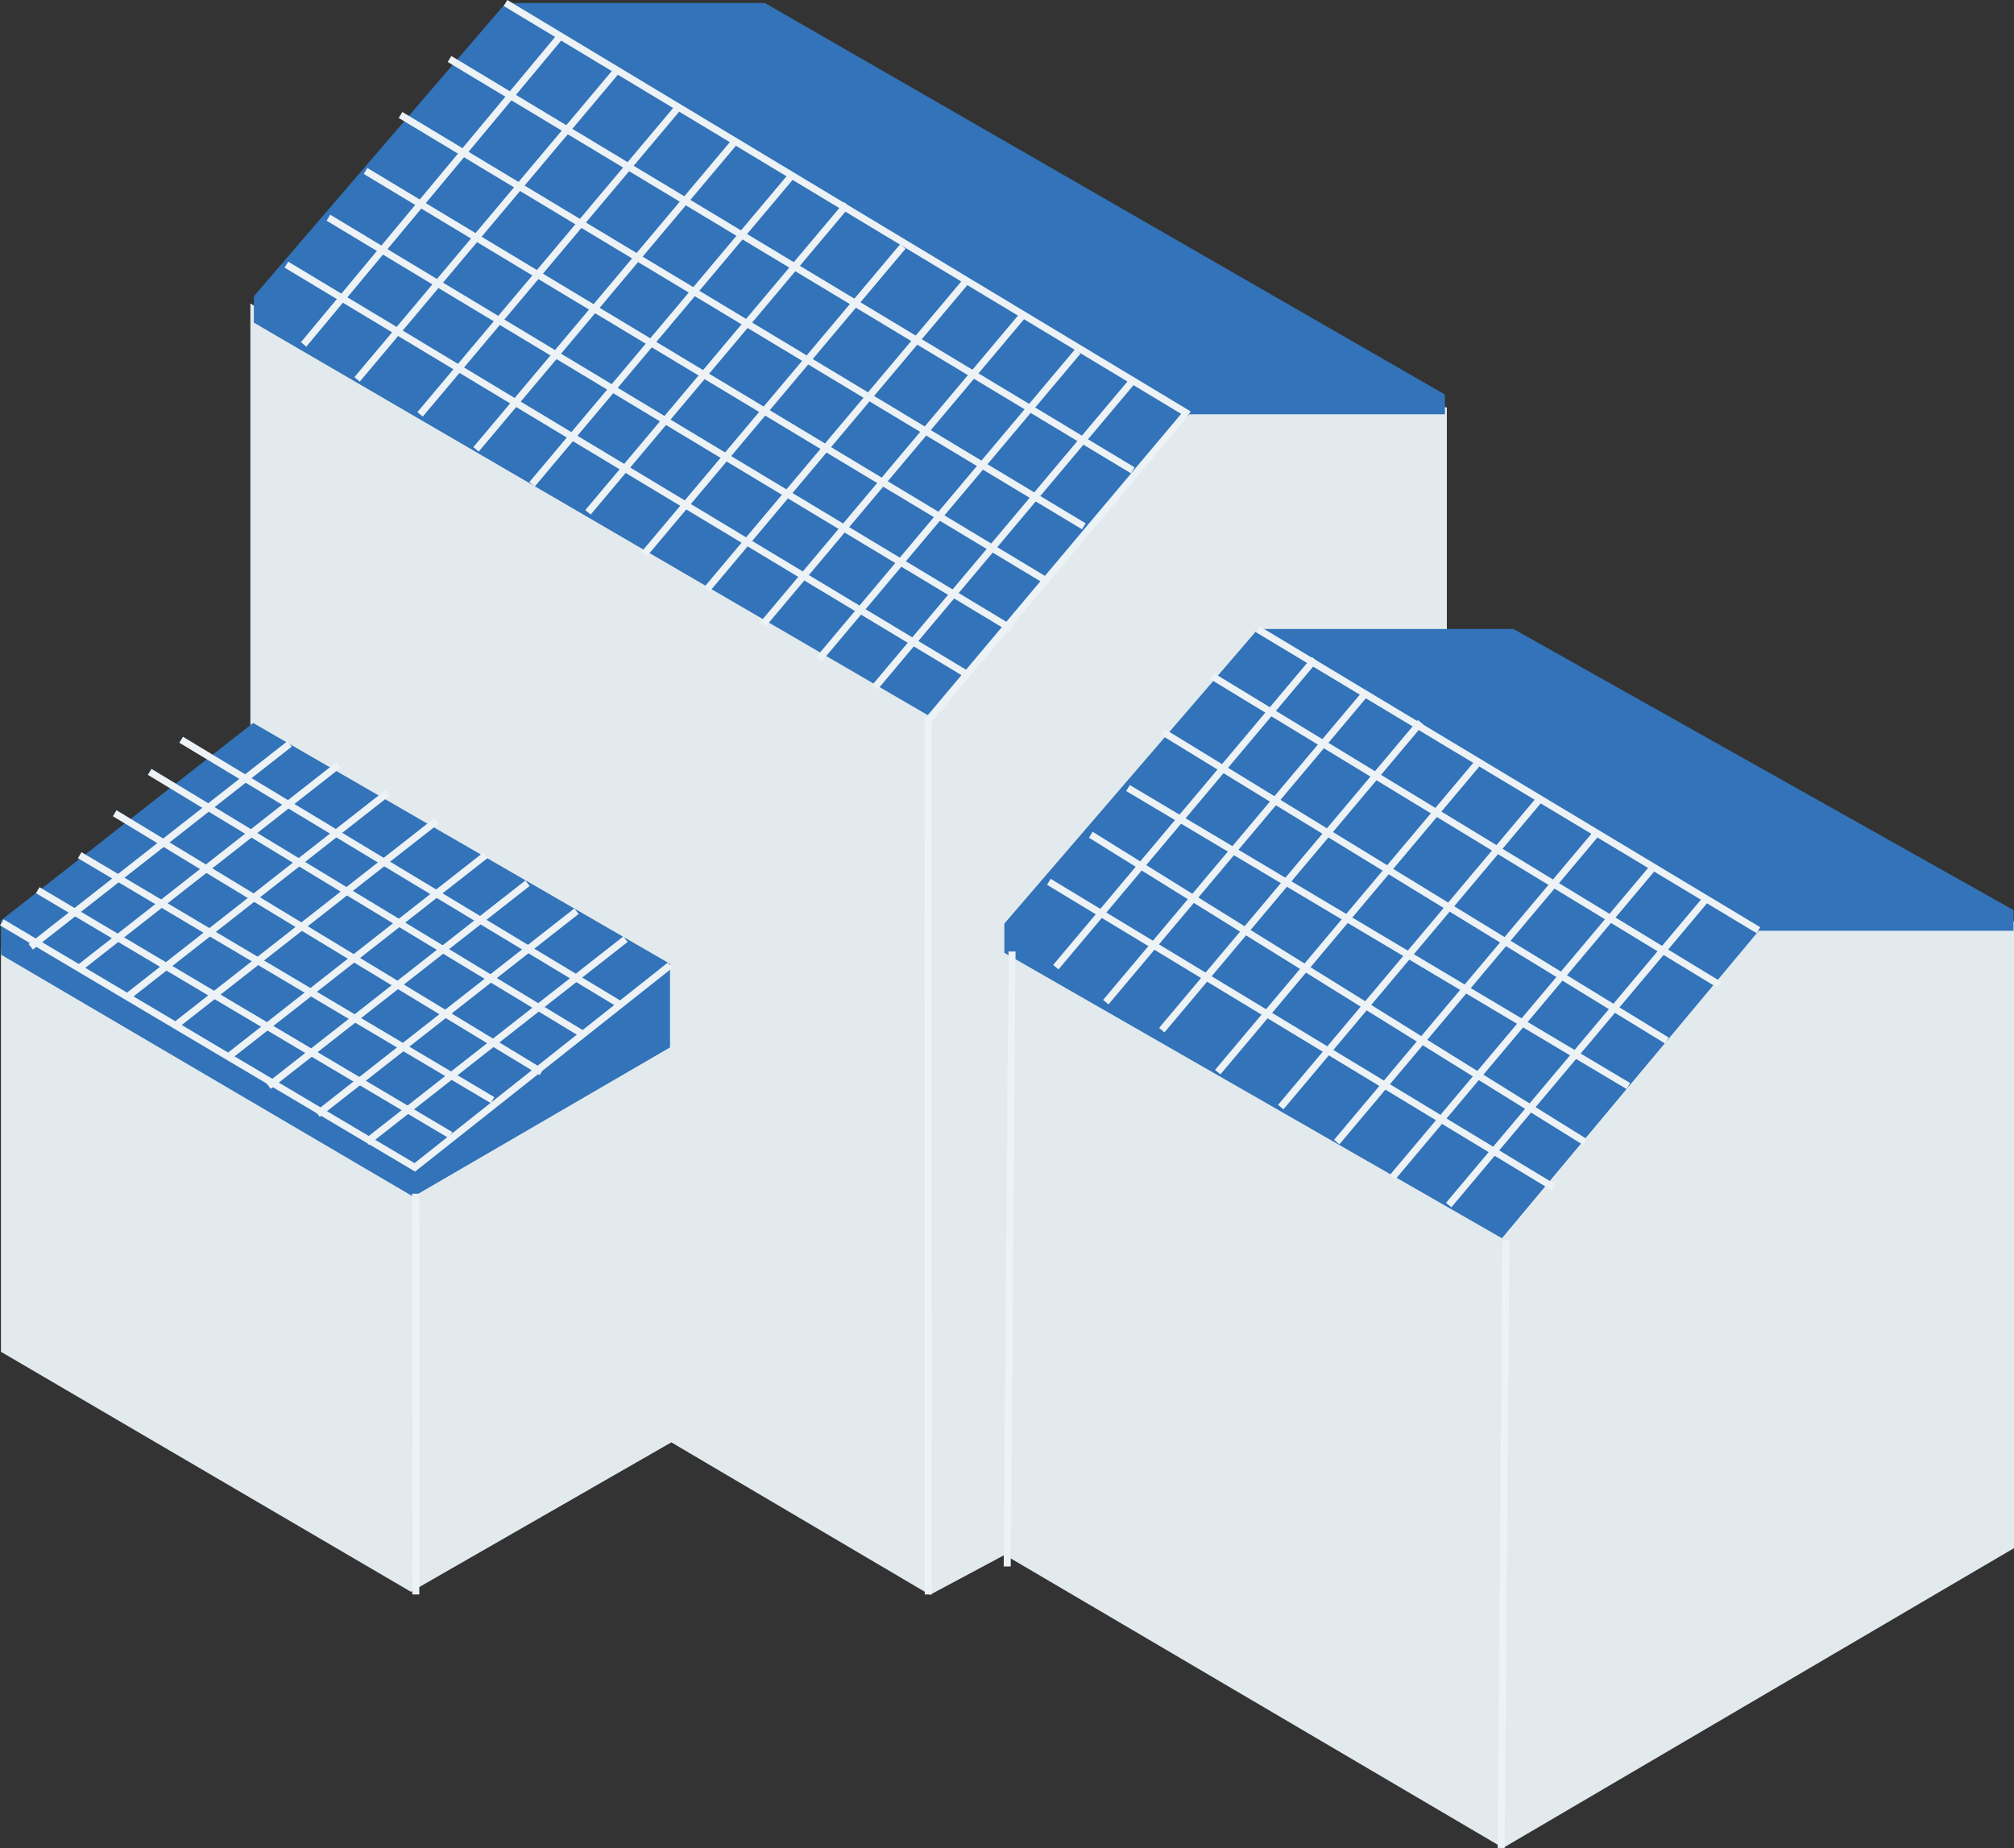 <?xml version="1.0" encoding="UTF-8"?><svg id="a" xmlns="http://www.w3.org/2000/svg" viewBox="0 0 287.82 264.1"><rect x="0" y="0" width="287.82" height="264.1" fill="#333333" stroke="none"/><g id="b"><path id="c" d="m.14,144.15v49.04l58.59,34.3,37.21-21.36,36.96,21.79,10.68-5.71,71.23,41.88,73.01-42.84v-89.58h-36.97l-36.33,43.18-70.95-39.91,1.19,4.77,35.17-41.56,26.84,1.33v-41.27h-37.05l-37.09,43.7L35.78,43.37v68.5L.14,135.49v8.66Z" style="fill:#e3eaed;"/><g id="d"><path id="e" d="m.14,136.43l58.92,34.59,36.69-21.33v-11.95l-59.57-34.42L.14,131.54v4.9Z" style="fill:#3273b9;"/><path id="f" d="m36.28,42.34v3.77l97.02,56.51,36.69-43.41h36.5v-2.83L109.31.43h-37.03l-36,41.91Z" style="fill:#3273b9;"/><path id="g" d="m143.53,131.99v4.18l71.11,40.79,36.71-43.94h36.4v-2.96l-71.46-40.17h-36.51l-36.24,42.09Z" style="fill:#3273b9;"/><g id="h"><path id="i" d="m95.76,137.95l-36.48,28.88L.26,131.82" style="fill:none; stroke:#ecf2f5;"/><path id="j" d="m72.24.43l97.65,58.79" style="fill:none; stroke:#ecf2f5;"/><path id="k" d="m64.24,8.43l97.65,58.79" style="fill:none; stroke:#ecf2f5;"/><path id="l" d="m173.2,96.62l72.46,44.09" style="fill:none; stroke:#ecf2f5;"/><path id="m" d="m57.24,16.43l97.65,58.79" style="fill:none; stroke:#ecf2f5;"/><path id="n" d="m166.2,104.62l72.02,44.09" style="fill:none; stroke:#ecf2f5;"/><path id="o" d="m52.24,24.43l97.65,58.79" style="fill:none; stroke:#ecf2f5;"/><path id="p" d="m161.2,112.62l71.51,42.59" style="fill:none; stroke:#ecf2f5;"/><path id="q" d="m46.93,31.11l97.65,58.79" style="fill:none; stroke:#ecf2f5;"/><path id="r" d="m155.89,119.3l70.63,43.91" style="fill:none; stroke:#ecf2f5;"/><path id="s" d="m40.93,37.82l97.65,58.79" style="fill:none; stroke:#ecf2f5;"/><path id="t" d="m149.89,126.02l72.13,43.67" style="fill:none; stroke:#ecf2f5;"/><path id="u" d="m179.7,89.9l71.6,43.04" style="fill:none; stroke:#ecf2f5;"/><line id="v" x1="89.39" y1="134.22" x2="52.39" y2="163.22" style="fill:none; stroke:#ecf2f5;"/><line id="w" x1="82.39" y1="130.22" x2="45.39" y2="159.22" style="fill:none; stroke:#ecf2f5;"/><line id="x" x1="75.39" y1="126.22" x2="38.39" y2="155.22" style="fill:none; stroke:#ecf2f5;"/><line id="y" x1="69.39" y1="122.22" x2="32.39" y2="151.22" style="fill:none; stroke:#ecf2f5;"/><line id="z" x1="62.39" y1="117.31" x2="25.39" y2="146.31" style="fill:none; stroke:#ecf2f5;"/><line id="aa" x1="55.39" y1="113.31" x2="18.39" y2="142.31" style="fill:none; stroke:#ecf2f5;"/><line id="ab" x1="48.39" y1="109.31" x2="11.39" y2="138.31" style="fill:none; stroke:#ecf2f5;"/><line id="ac" x1="41.39" y1="106.31" x2="4.39" y2="135.31" style="fill:none; stroke:#ecf2f5;"/><line id="ad" x1="5.39" y1="127.22" x2="64.39" y2="162.22" style="fill:none; stroke:#ecf2f5;"/><line id="ae" x1="11.39" y1="122.22" x2="70.39" y2="157.22" style="fill:none; stroke:#ecf2f5;"/><line id="af" x1="16.39" y1="116.22" x2="77.39" y2="153.22" style="fill:none; stroke:#ecf2f5;"/><path id="ag" d="m21.39,110.31l61.71,37.38" style="fill:none; stroke:#ecf2f5;"/><line id="ah" x1="25.89" y1="105.72" x2="88.89" y2="143.72" style="fill:none; stroke:#ecf2f5;"/></g><line id="ai" x1="132.39" y1="103.22" x2="169.39" y2="59.22" style="fill:none; stroke:#ecf2f5;"/><line id="aj" x1="125.03" y1="98.22" x2="162.03" y2="54.22" style="fill:none; stroke:#ecf2f5;"/><line id="ak" x1="207.03" y1="172.22" x2="244.03" y2="128.22" style="fill:none; stroke:#ecf2f5;"/><line id="al" x1="84.03" y1="73.22" x2="121.03" y2="29.22" style="fill:none; stroke:#ecf2f5;"/><line id="am" x1="166.03" y1="147.22" x2="203.03" y2="103.22" style="fill:none; stroke:#ecf2f5;"/><line id="an" x1="117.03" y1="94.22" x2="154.03" y2="50.22" style="fill:none; stroke:#ecf2f5;"/><line id="ao" x1="199.03" y1="168.22" x2="236.03" y2="124.22" style="fill:none; stroke:#ecf2f5;"/><line id="ap" x1="76.03" y1="69.22" x2="113.03" y2="25.22" style="fill:none; stroke:#ecf2f5;"/><line id="aq" x1="158.03" y1="143.22" x2="195.03" y2="99.22" style="fill:none; stroke:#ecf2f5;"/><line id="ar" x1="150.89" y1="138.22" x2="187.89" y2="94.22" style="fill:none; stroke:#ecf2f5;"/><line id="as" x1="109.03" y1="89.22" x2="146.03" y2="45.22" style="fill:none; stroke:#ecf2f5;"/><line id="at" x1="191.03" y1="163.22" x2="228.03" y2="119.22" style="fill:none; stroke:#ecf2f5;"/><line id="au" x1="68.03" y1="64.22" x2="105.03" y2="20.22" style="fill:none; stroke:#ecf2f5;"/><line id="av" x1="101.03" y1="84.22" x2="138.03" y2="40.22" style="fill:none; stroke:#ecf2f5;"/><line id="aw" x1="183.03" y1="158.22" x2="220.03" y2="114.22" style="fill:none; stroke:#ecf2f5;"/><line id="ax" x1="60.03" y1="59.22" x2="97.03" y2="15.22" style="fill:none; stroke:#ecf2f5;"/><line id="ay" x1="92.03" y1="79.22" x2="129.03" y2="35.22" style="fill:none; stroke:#ecf2f5;"/><line id="az" x1="174.03" y1="153.22" x2="211.03" y2="109.22" style="fill:none; stroke:#ecf2f5;"/><line id="ba" x1="51.03" y1="54.22" x2="88.03" y2="10.22" style="fill:none; stroke:#ecf2f5;"/><line id="bb" x1="43.39" y1="49.22" x2="80.03" y2="5.22" style="fill:none; stroke:#ecf2f5;"/></g><line id="bc" x1="59.42" y1="227.87" x2="59.4" y2="170.6" style="fill:none; stroke:#ecf2f5;"/><line id="bd" x1="132.66" y1="227.87" x2="132.65" y2="102.69" style="fill:none; stroke:#ecf2f5;"/><line id="be" x1="143.94" y1="223.87" x2="144.63" y2="135.98" style="fill:none; stroke:#ecf2f5;"/><line id="bf" x1="214.53" y1="264.1" x2="215.21" y2="177.26" style="fill:none; stroke:#ecf2f5;"/></g></svg>